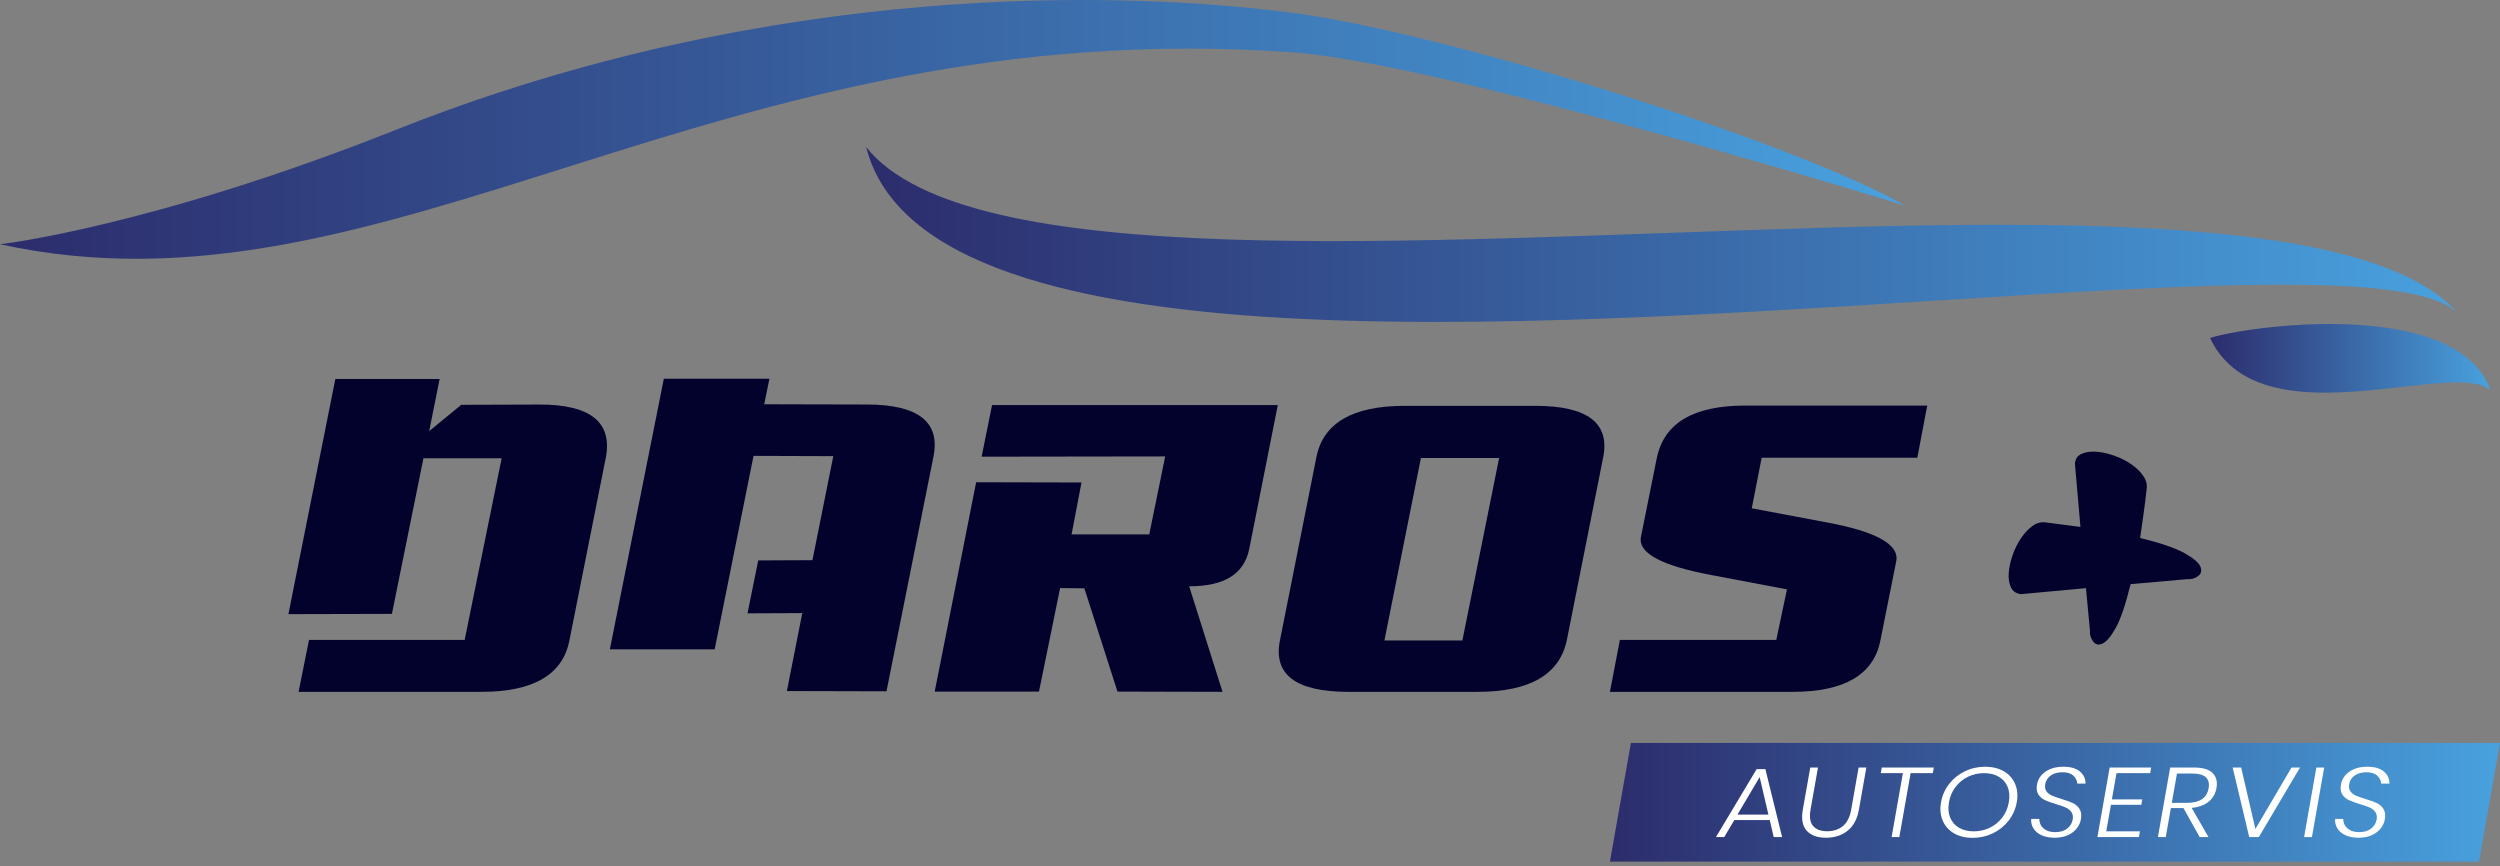 <svg width="228" height="79" viewBox="0 0 228 79" fill="none" xmlns="http://www.w3.org/2000/svg">
<rect x="0" y="0" width="228" height="79" fill="#808080" stroke="none"/>
<path d="M201.557 30.827C204.375 36.778 212.229 36.056 218.597 35.339C222.504 34.902 225.859 34.467 227.139 35.586C225.049 29.811 215.578 29.166 208.655 29.697C205.342 29.952 202.611 30.473 201.557 30.827Z" fill="url(#paint0_linear_2853_5024)"/>
<path d="M165.183 20.804L165.302 20.795C192.237 19.99 216.729 20.309 224.108 28.503C216.809 21.659 159.482 31.002 119.001 29.098C98.117 28.115 81.711 24.142 78.993 13.412C88.16 24.952 128.873 21.873 165.183 20.804Z" fill="url(#paint1_linear_2853_5024)"/>
<path d="M36.209 11.8C39.304 10.567 42.371 9.463 45.401 8.464C45.41 8.463 45.41 8.463 45.419 8.463C80.39 -3.016 110.239 0.171 117.901 1.174C131.679 2.978 163.199 12.76 173.764 18.759C173.764 18.759 131.63 5.747 117.837 4.771C65.038 1.031 35.389 30.038 0 22.275C0 22.275 13.806 20.709 36.209 11.8Z" fill="url(#paint2_linear_2853_5024)"/>
<path d="M195.775 44.578C195.684 45.434 195.585 46.226 195.479 46.958C195.37 47.69 195.272 48.392 195.181 49.062C197.041 49.521 198.384 49.977 199.207 50.435C200.031 50.894 200.519 51.304 200.671 51.67C200.824 52.037 200.755 52.327 200.465 52.54C200.175 52.754 199.863 52.846 199.527 52.815L194.312 53.273C193.854 55.133 193.404 56.46 192.962 57.252C192.52 58.046 192.115 58.526 191.749 58.694C191.383 58.861 191.094 58.793 190.88 58.488C190.667 58.184 190.575 57.864 190.606 57.527L190.24 53.639L184.292 54.188C183.864 54.127 183.567 53.92 183.399 53.569C183.231 53.219 183.162 52.792 183.194 52.288C183.224 51.786 183.338 51.245 183.536 50.664C183.735 50.086 183.994 49.559 184.315 49.087C184.635 48.614 184.985 48.24 185.367 47.965C185.748 47.69 186.152 47.583 186.58 47.644L189.736 48.056L189.233 42.291C189.263 41.865 189.462 41.567 189.827 41.398C190.194 41.233 190.629 41.163 191.132 41.194C191.634 41.224 192.176 41.337 192.755 41.537C193.336 41.735 193.862 41.994 194.334 42.315C194.807 42.635 195.181 42.993 195.455 43.39C195.73 43.786 195.836 44.183 195.775 44.578Z" fill="#02022D"/>
<path d="M30.583 34.564H40.093L39.142 39.319L42.067 36.918L49.152 36.894C53.86 36.878 55.889 38.511 55.239 41.792L51.934 58.388C51.331 61.527 48.652 63.096 43.897 63.096H27.23L28.181 58.364H42.376L45.752 41.792H38.619L35.742 55.986L26.303 56.01L30.583 34.564Z" fill="#02022D"/>
<path d="M60.542 34.538H70.172L69.696 36.869L79.111 36.892C83.771 36.908 85.776 38.501 85.127 41.671L80.847 63.047L71.764 63.023L73.167 55.914L68.174 55.937L69.149 51.111L74.095 51.087L75.997 41.601L68.721 41.576L65.178 59.218H55.62L60.542 34.538Z" fill="#02022D"/>
<path d="M90.476 36.941H116.536L113.92 50.114C113.444 52.364 111.621 53.482 108.451 53.467L111.494 63.096L101.913 63.072L98.894 53.656L96.682 53.633L94.756 63.072H85.245L89.025 43.98L98.632 44.003L97.728 48.735H104.813L106.264 41.626L89.525 41.65L90.476 36.941Z" fill="#02022D"/>
<path d="M129.588 41.768L126.259 58.412H133.369L136.721 41.768H129.588ZM128.114 37.013H140.026C144.782 37.013 146.843 38.582 146.208 41.72L142.904 58.34C142.253 61.511 139.534 63.096 134.747 63.096H122.907C118.184 63.08 116.123 61.527 116.725 58.435L120.054 41.697C120.672 38.574 123.358 37.013 128.114 37.013Z" fill="#02022D"/>
<path d="M159.142 36.989H175.762L174.86 41.744H160.664L159.761 46.357L166.585 47.641C171.135 48.481 173.25 49.67 172.933 51.207L171.483 58.459C170.849 61.534 168.209 63.08 163.565 63.096H146.826L147.731 58.364H161.996L162.971 53.751L156.076 52.444C151.495 51.588 149.355 50.423 149.656 48.949L151.107 41.744C151.773 38.574 154.451 36.989 159.142 36.989Z" fill="#02022D"/>
<path d="M148.738 67.757H228L226.088 78.58H146.826L148.738 67.757Z" fill="url(#paint3_linear_2853_5024)"/>
<path d="M161.278 74.289L160.481 70.871L158.459 74.289H161.278ZM161.401 74.793H158.168L157.251 76.34H156.496L160.207 70.142H161.002L162.528 76.34H161.762L161.401 74.793Z" fill="white"/>
<path d="M165.8 69.998L165.123 73.838C165.003 74.516 165.081 75.014 165.358 75.332C165.635 75.65 166.061 75.809 166.638 75.809C167.216 75.809 167.695 75.65 168.077 75.332C168.459 75.014 168.709 74.516 168.829 73.838L169.505 69.998H170.211L169.533 73.838C169.382 74.697 169.037 75.338 168.499 75.764C167.961 76.189 167.303 76.402 166.523 76.402C165.745 76.402 165.162 76.189 164.774 75.764C164.386 75.338 164.267 74.697 164.418 73.838L165.096 69.998H165.8Z" fill="white"/>
<path d="M176.362 69.999L176.272 70.511H174.248L173.22 76.34H172.516L173.543 70.511H171.529L171.62 69.999H176.362Z" fill="white"/>
<path d="M179.492 70.835C179.041 71.051 178.661 71.359 178.352 71.762C178.042 72.163 177.841 72.631 177.747 73.165C177.653 73.698 177.69 74.166 177.857 74.569C178.025 74.97 178.296 75.278 178.67 75.495C179.046 75.71 179.491 75.819 180.008 75.819C180.525 75.819 181.009 75.71 181.46 75.495C181.911 75.278 182.291 74.97 182.599 74.569C182.909 74.166 183.11 73.698 183.205 73.165C183.298 72.631 183.262 72.163 183.095 71.762C182.928 71.359 182.656 71.051 182.281 70.835C181.906 70.618 181.461 70.511 180.943 70.511C180.427 70.511 179.943 70.618 179.492 70.835ZM182.746 70.341C183.221 70.616 183.564 71 183.776 71.492C183.989 71.984 184.039 72.541 183.929 73.165C183.819 73.788 183.571 74.348 183.185 74.842C182.799 75.337 182.321 75.722 181.749 75.999C181.176 76.274 180.56 76.412 179.903 76.412C179.245 76.412 178.679 76.274 178.204 75.999C177.729 75.722 177.386 75.337 177.175 74.842C176.963 74.348 176.912 73.788 177.022 73.165C177.132 72.541 177.38 71.984 177.765 71.492C178.151 71 178.63 70.616 179.202 70.341C179.774 70.064 180.389 69.927 181.047 69.927C181.704 69.927 182.271 70.064 182.746 70.341Z" fill="white"/>
<path d="M189.406 75.543C189.21 75.798 188.94 76.005 188.597 76.164C188.253 76.323 187.847 76.402 187.377 76.402C186.92 76.402 186.527 76.327 186.199 76.178C185.869 76.028 185.622 75.822 185.456 75.561C185.29 75.3 185.22 75.008 185.243 74.684H185.988C185.982 74.87 186.026 75.056 186.121 75.242C186.216 75.427 186.374 75.582 186.594 75.705C186.813 75.828 187.095 75.89 187.437 75.89C187.887 75.89 188.25 75.781 188.526 75.566C188.802 75.35 188.969 75.077 189.028 74.748C189.077 74.465 189.039 74.235 188.913 74.059C188.786 73.882 188.615 73.746 188.401 73.649C188.187 73.554 187.887 73.449 187.505 73.335C187.085 73.209 186.748 73.088 186.496 72.97C186.245 72.854 186.046 72.681 185.898 72.453C185.751 72.225 185.71 71.923 185.776 71.544C185.861 71.065 186.118 70.675 186.547 70.376C186.975 70.076 187.518 69.926 188.176 69.926C188.847 69.926 189.354 70.073 189.695 70.366C190.036 70.66 190.204 71.027 190.201 71.463H189.446C189.433 71.194 189.316 70.954 189.094 70.744C188.873 70.534 188.537 70.43 188.087 70.43C187.671 70.43 187.322 70.525 187.04 70.717C186.758 70.909 186.587 71.177 186.526 71.518C186.479 71.787 186.518 72.006 186.642 72.174C186.767 72.343 186.934 72.472 187.142 72.562C187.352 72.651 187.641 72.753 188.01 72.867C188.437 72.993 188.78 73.116 189.038 73.236C189.295 73.356 189.5 73.535 189.652 73.776C189.805 74.016 189.846 74.333 189.776 74.729C189.725 75.017 189.603 75.289 189.406 75.543Z" fill="white"/>
<path d="M193.026 70.511L192.604 72.904H195.373L195.287 73.399H192.517L192.09 75.819H195.162L195.07 76.34H191.283L192.402 69.999H196.188L196.098 70.511H193.026Z" fill="white"/>
<path d="M198.068 73.219H199.478C200.618 73.219 201.267 72.778 201.423 71.896C201.58 70.997 201.089 70.547 199.948 70.547H198.539L198.068 73.219ZM200.609 76.34L199.131 73.695H197.984L197.517 76.34H196.803L197.92 69.999H200.096C200.894 69.999 201.461 70.167 201.793 70.502C202.128 70.838 202.244 71.29 202.144 71.861C202.05 72.388 201.811 72.808 201.423 73.12C201.036 73.431 200.521 73.618 199.879 73.678L201.414 76.34H200.609Z" fill="white"/>
<path d="M204.394 69.999L205.693 75.602L208.986 69.999H209.761L206.006 76.34H205.129L203.619 69.999H204.394Z" fill="white"/>
<path d="M211.966 69.999L210.848 76.34H210.134L211.252 69.999H211.966Z" fill="white"/>
<path d="M217.126 75.543C216.93 75.798 216.66 76.005 216.316 76.164C215.972 76.323 215.567 76.402 215.096 76.402C214.64 76.402 214.247 76.327 213.917 76.178C213.587 76.028 213.34 75.822 213.175 75.561C213.01 75.3 212.939 75.008 212.962 74.684H213.707C213.701 74.87 213.746 75.056 213.84 75.242C213.936 75.427 214.093 75.582 214.313 75.705C214.533 75.828 214.814 75.89 215.156 75.89C215.606 75.89 215.969 75.781 216.245 75.566C216.522 75.35 216.689 75.077 216.747 74.748C216.797 74.465 216.758 74.235 216.632 74.059C216.505 73.882 216.335 73.746 216.12 73.649C215.905 73.554 215.607 73.449 215.224 73.335C214.803 73.209 214.467 73.088 214.216 72.97C213.965 72.854 213.765 72.681 213.617 72.453C213.47 72.225 213.43 71.923 213.496 71.544C213.58 71.065 213.837 70.675 214.266 70.376C214.695 70.076 215.238 69.926 215.896 69.926C216.566 69.926 217.073 70.073 217.415 70.366C217.755 70.66 217.923 71.027 217.92 71.463H217.165C217.152 71.194 217.034 70.954 216.813 70.744C216.592 70.534 216.256 70.43 215.807 70.43C215.391 70.43 215.041 70.525 214.759 70.717C214.476 70.909 214.306 71.177 214.245 71.518C214.198 71.787 214.236 72.006 214.362 72.174C214.486 72.343 214.653 72.472 214.862 72.562C215.071 72.651 215.359 72.753 215.729 72.867C216.157 72.993 216.499 73.116 216.756 73.236C217.015 73.356 217.219 73.535 217.372 73.776C217.524 74.016 217.565 74.333 217.496 74.729C217.445 75.017 217.322 75.289 217.126 75.543Z" fill="white"/>
<defs>
<linearGradient id="paint0_linear_2853_5024" x1="227.139" y1="32.679" x2="201.557" y2="32.679" gradientUnits="userSpaceOnUse">
<stop stop-color="#48A1DE"/>
<stop offset="1" stop-color="#2C2C6C"/>
</linearGradient>
<linearGradient id="paint1_linear_2853_5024" x1="224.108" y1="21.386" x2="78.994" y2="21.386" gradientUnits="userSpaceOnUse">
<stop stop-color="#48A1DE"/>
<stop offset="1" stop-color="#2C2C6C"/>
</linearGradient>
<linearGradient id="paint2_linear_2853_5024" x1="173.764" y1="11.801" x2="0.001" y2="11.801" gradientUnits="userSpaceOnUse">
<stop stop-color="#48A1DE"/>
<stop offset="1" stop-color="#2C2C6C"/>
</linearGradient>
<linearGradient id="paint3_linear_2853_5024" x1="228" y1="73.169" x2="146.827" y2="73.169" gradientUnits="userSpaceOnUse">
<stop stop-color="#48A1DE"/>
<stop offset="1" stop-color="#2C2C6C"/>
</linearGradient>
</defs>
</svg>
